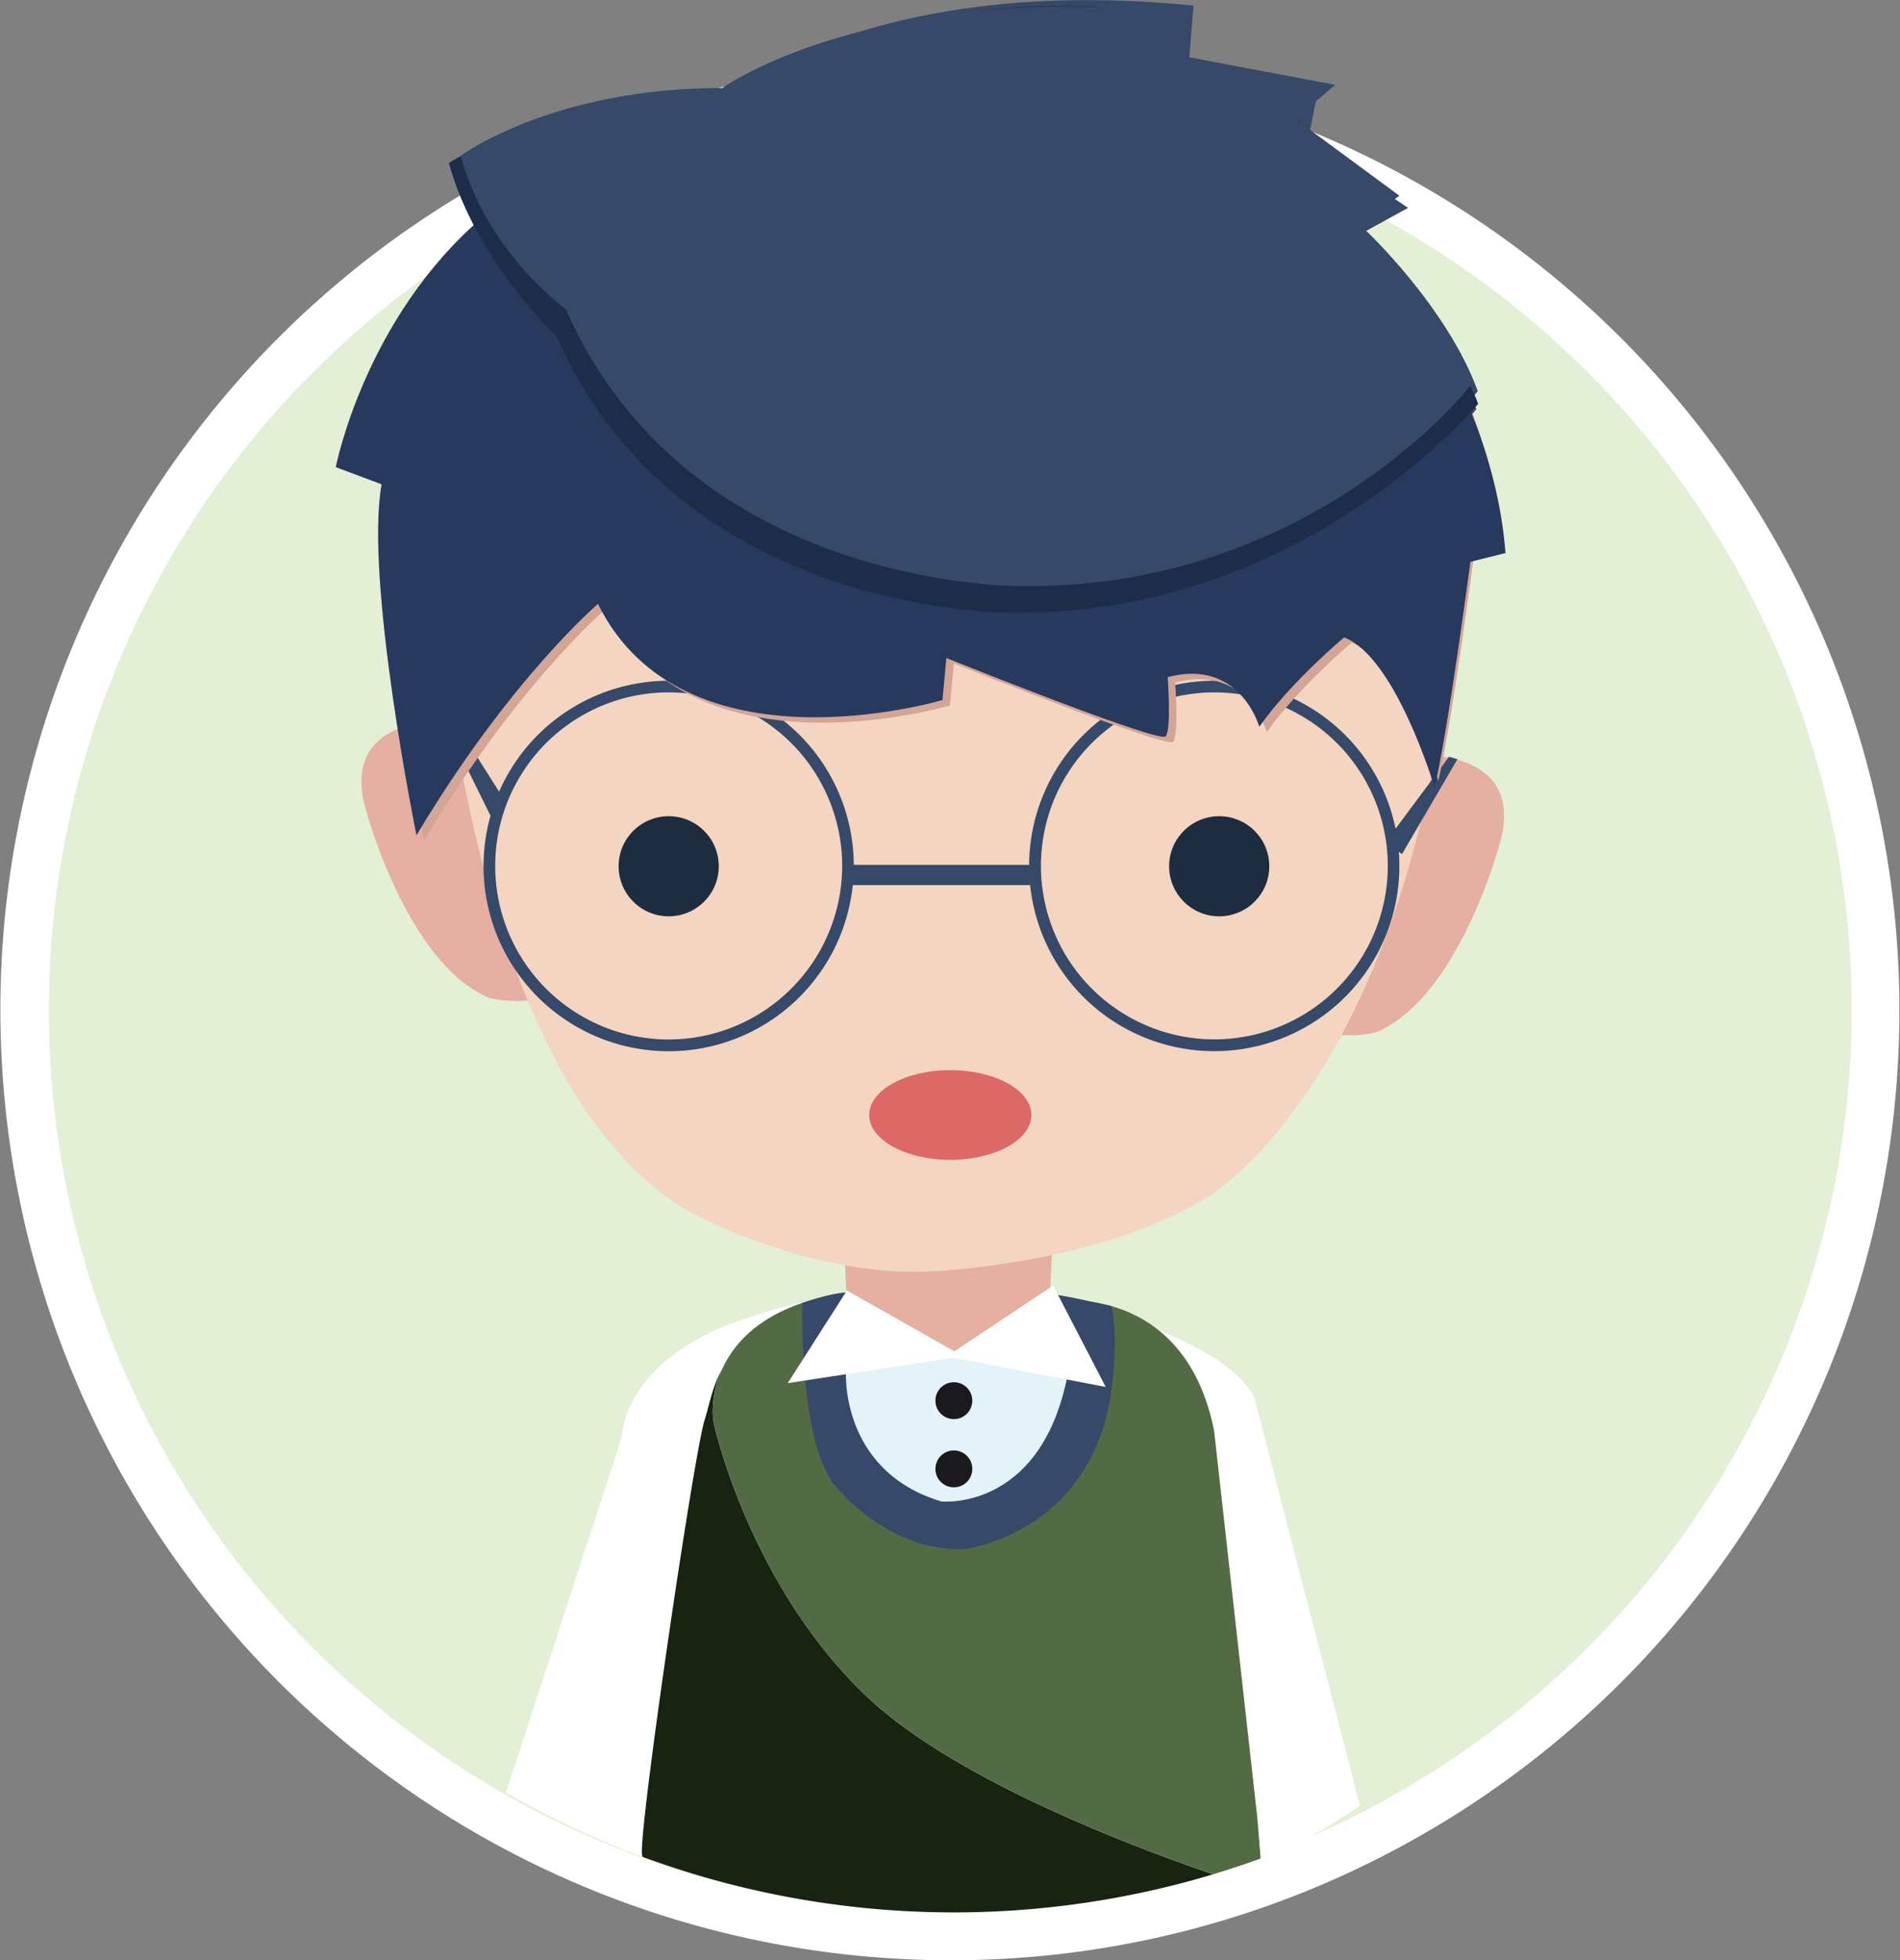 <svg xmlns="http://www.w3.org/2000/svg" viewBox="0 0 980.76 1011.49"><rect x="0" y="0" width="980.76" height="1011.49" fill="#808080" stroke="none"/><defs><style>.cls-1{fill:#e3f0d5;}.cls-2{fill:#fff;}.cls-3{fill:#e5afa1;}.cls-4{fill:#f4d5c1;}.cls-5{fill:#374968;}.cls-6{fill:#1e2c3f;}.cls-7{fill:#dc6965;}.cls-8{fill:#d2a597;}.cls-9{fill:#28395e;}.cls-10{fill:#1d2d49;}.cls-11{fill:#182311;}.cls-12{fill:#526b45;}.cls-13{fill:#e4f3f9;}.cls-14{fill:#1a191e;}.cls-15{fill:none;}</style></defs><title>学生</title><g id="图层_2" data-name="图层 2"><g id="图层_1-2" data-name="图层 1"><circle class="cls-1" cx="490.38" cy="521.11" r="477.85"/><path class="cls-2" d="M490.38,1011.49A490.51,490.51,0,0,1,299.5,69.27,490.5,490.5,0,0,1,681.26,972.94,487.26,487.26,0,0,1,490.38,1011.49Zm0-955.71A465.45,465.45,0,0,0,309.26,949.87,465.45,465.45,0,0,0,671.5,92.34,462.42,462.42,0,0,0,490.38,55.78Z"/><polygon class="cls-3" points="435.24 631.96 437.19 673.32 498.49 717.64 540.34 703.85 544.23 620.14 435.24 631.96"/><path class="cls-3" d="M728.5,389.68s58.11-4.92,46.29,43.33c0,0-20.68,80.76-64,99.48,0,0-9.85,3-23.63,1S728.5,389.68,728.5,389.68Z"/><path class="cls-3" d="M234.45,372s-58.1-4.92-46.28,43.34c0,0,20.68,80.76,64,99.47,0,0,9.85,3,23.64,1S234.45,372,234.45,372Z"/><path class="cls-4" d="M230.19,341.75S250.87,581.07,368.07,631.3c0,0,58.11,28.56,115.23,24.62,0,0,86.67-3.94,141.82-39.39,0,0,90.34-54.41,120.09-252.46,0,0-43.88-103.67-115.17-109,0,0-6.71,42.35-118,45.31l-43.52,15.75-21.33-15.75L401.25,286.6s-69.69-59.42-71.66-23c0,0-34.4,7.22-14.7-1.64C314.89,262,256.78,306.29,230.19,341.75Z"/><path class="cls-5" d="M752.31,391.74,748,390.47l-27.62,37.15a95.55,95.55,0,0,0-189.15,18.63H440.71a95.54,95.54,0,0,0-183.07-37.73l-23.14-36.6-5.38.15,24.07,48.86a95.55,95.55,0,1,0,187,35.78h91.56a95.55,95.55,0,0,0,190.59-9.89q0-3.7-.28-7.34l1.62,1.26ZM345.17,536.37a89.55,89.55,0,1,1,89.55-89.55A89.66,89.66,0,0,1,345.17,536.37Zm371.19-89.55a89.52,89.52,0,1,1-.88-12.55l0,0,0,0A90.49,90.49,0,0,1,716.36,446.82Z"/><ellipse class="cls-6" cx="345.17" cy="446.99" rx="25.85" ry="25.83"/><ellipse class="cls-7" cx="490.53" cy="575.33" rx="41.86" ry="23.14"/><ellipse class="cls-6" cx="629.34" cy="446.99" rx="25.85" ry="25.83"/><path class="cls-8" d="M742.43,402.8s-18.18-61.23-44.77-71.08c0,0-27,22.42-43.78,46.06,0,0-9.85-35.46-47.28-25.61,0,0,2,26.59-1,30.53s-113.26-40.38-113.26-40.38l-2,21.67S356.84,404,312.52,314.41c0,0-45.43,38.61-93.69,119.37,0,0-28.79-138.13-19.93-187.38l-23.63-8.86S192,167,253,114.82c0,0,11.82-13.79-7.87-28.56,0,0-12.81-20.69,133.94-34.47,0,0,100.45-64,229.47-41.37l2,25.61s58.11,2.95,68,14.77l-6.69,20.68s44.19,32.77,55,35.73L690.32,103s76.94,74.61,84.82,177l-14.26,6.36S749.33,374.24,742.43,402.8Z"/><path class="cls-5" d="M762.06,211.11S677.13,320,527.43,319c0,0-172.36,2.95-236.37-142.81,0,0-41.7-39-55.49-89.26,0,0,40.67-29.47,136.25-25,0,0,74.85-62,239.32-45.3l-2.33,28.71L675.16,62s-3.94,18.71-4.93,24.62L706.6,89.2l-10.76,43.67S746.3,167.77,762.06,211.11Z"/><path class="cls-5" d="M762.81,201.81s-80.76,104.4-230.46,103.41c0,0-172.35,3-236.37-142.8,0,0-40.58-29-54.37-79.21,0,0,47.32-35.14,135.13-35,0,0,74.85-62,239.32-45.3l-2.33,28.71,66.35,16.59s-3.94,18.71-4.92,24.62l51.68,34.42-21.61,11.87S747.05,158.48,762.81,201.81Z"/><path class="cls-9" d="M740.51,406.31s-20.12-67.53-46.71-77.38c0,0-27,22.42-43.78,46.06,0,0-9.85-35.45-47.28-25.6,0,0,2,26.59-1,30.53S488.5,339.54,488.5,339.54l-2,21.66S353,401.25,308.66,311.63c0,0-45.43,38.61-93.69,119.37,0,0-26.85-131.84-18-181.09l-23.64-8.86s14.78-76.82,75.84-129c0,0,11.82-13.79-7.88-28.56,0,0-12.81-20.68,133.94-34.47,0,0,100.46-64,229.47-41.36l2,25.6s58.11,3,68,14.78L668,68.7s43.56,29.38,54.4,32.33l-35.89-.82s82.73,82.73,90.61,185.16L759,289.9S747.4,377.75,740.51,406.31Z"/><path class="cls-10" d="M763,208.35S673.27,317.21,523.57,316.23c0,0-172.35,2.95-236.37-142.81,0,0-41.7-39-55.49-89.26,0,0,40.67-29.47,136.25-25,0,0,74.85-62,239.32-45.3L605,42.59,671.3,59.17s-3.94,18.72-4.93,24.63l27.3,16.13L692,130.09S747.2,165,763,208.35Z"/><path class="cls-5" d="M759,199S678.19,303.42,528.49,302.44c0,0-172.35,2.95-236.37-142.81,0,0-40.58-29-54.37-79.21,0,0,47.32-35.13,135.13-35,0,0,76.79-55.76,241.26-39L609.87,28.8l79.44,15s-16.86,13.37-19.13,18.74L722.35,101l-21,15.27S743.19,155.69,759,199Z"/><path class="cls-2" d="M702,931.78,648,723.21S645,704,593.09,684.43c14,9.27,27.69,25.85,33.62,55.46L649,939.49l1.59,19.85q3.07-1.11,6.17-2.26C672.1,951.35,689.56,940.07,702,931.78Z"/><path class="cls-2" d="M331.47,957.43c-2.42-9.26,26.76-207.71,32.27-224.81,2.39-7.43,3.83-16.83,9.05-26.21,5.75-12.65,18.1-27,44.36-35.06-8.43,1.62-21,5-39.56,11.61,0,0-52.79,17.38-56.85,59.3L261.21,925a461.57,461.57,0,0,0,70.62,33.16A2.49,2.49,0,0,1,331.47,957.43Z"/><path class="cls-11" d="M331.47,957.43a2.49,2.49,0,0,0,.36.76,465,465,0,0,0,294.37,8.95c-44.43-15.2-134.86-49.72-179.4-92.32C386.4,817,368.45,734.54,368.45,734.54l-.43-2.86a52.21,52.21,0,0,1,4.77-25.27c-5.22,9.38-6.66,18.78-9.05,26.21C358.23,749.72,329.05,948.17,331.47,957.43Z"/><path class="cls-12" d="M626.71,738.25c-14.45-72.22-74.85-67-74.85-67L498.29,704.7l-61.13-37.8c-75.84,11.27-69.07,65-69.14,64.78l.43,2.86S386.4,817,446.8,874.82c44.54,42.6,135,77.12,179.4,92.32q12.42-3.74,24.52-8.15L649,937.85Z"/><path class="cls-5" d="M414.16,672.32s-2.43,79.18,20.56,98.22c0,0,24.95,29.54,62.37,28.89,0,0,61.72-6.57,75.51-74.85,0,0,5.68-32.25,1.08-50.63,0,0-26.69-6.17-31.29-6.17-1.95,0-50.55,33.63-50.55,33.63s-38.6-27.29-54.68-34.51C429,667.05,414.16,672.32,414.16,672.32Z"/><path class="cls-13" d="M436.68,707.76s-3.28,51.21,49.25,67c0,0,50.26,5.23,64.71-63.06l-54.86-11.79Z"/><circle class="cls-14" cx="492.37" cy="722.75" r="9.52"/><circle class="cls-14" cx="492.37" cy="757.95" r="9.52"/><path class="cls-15" d="M433.78,670.79,491.33,702l1.3-.76-55.47-34.3a135.78,135.78,0,0,0-20,4.45C431.12,668.67,433.78,670.79,433.78,670.79Z"/><path class="cls-15" d="M556.07,671.22a364,364,0,0,1,37,11.57A71.84,71.84,0,0,0,556.07,671.22Z"/><polygon class="cls-2" points="437.16 665.9 492.63 697.29 543.62 663.33 570.76 715.67 492.1 700.57 406.62 713.7 437.16 665.9"/></g></g></svg>
